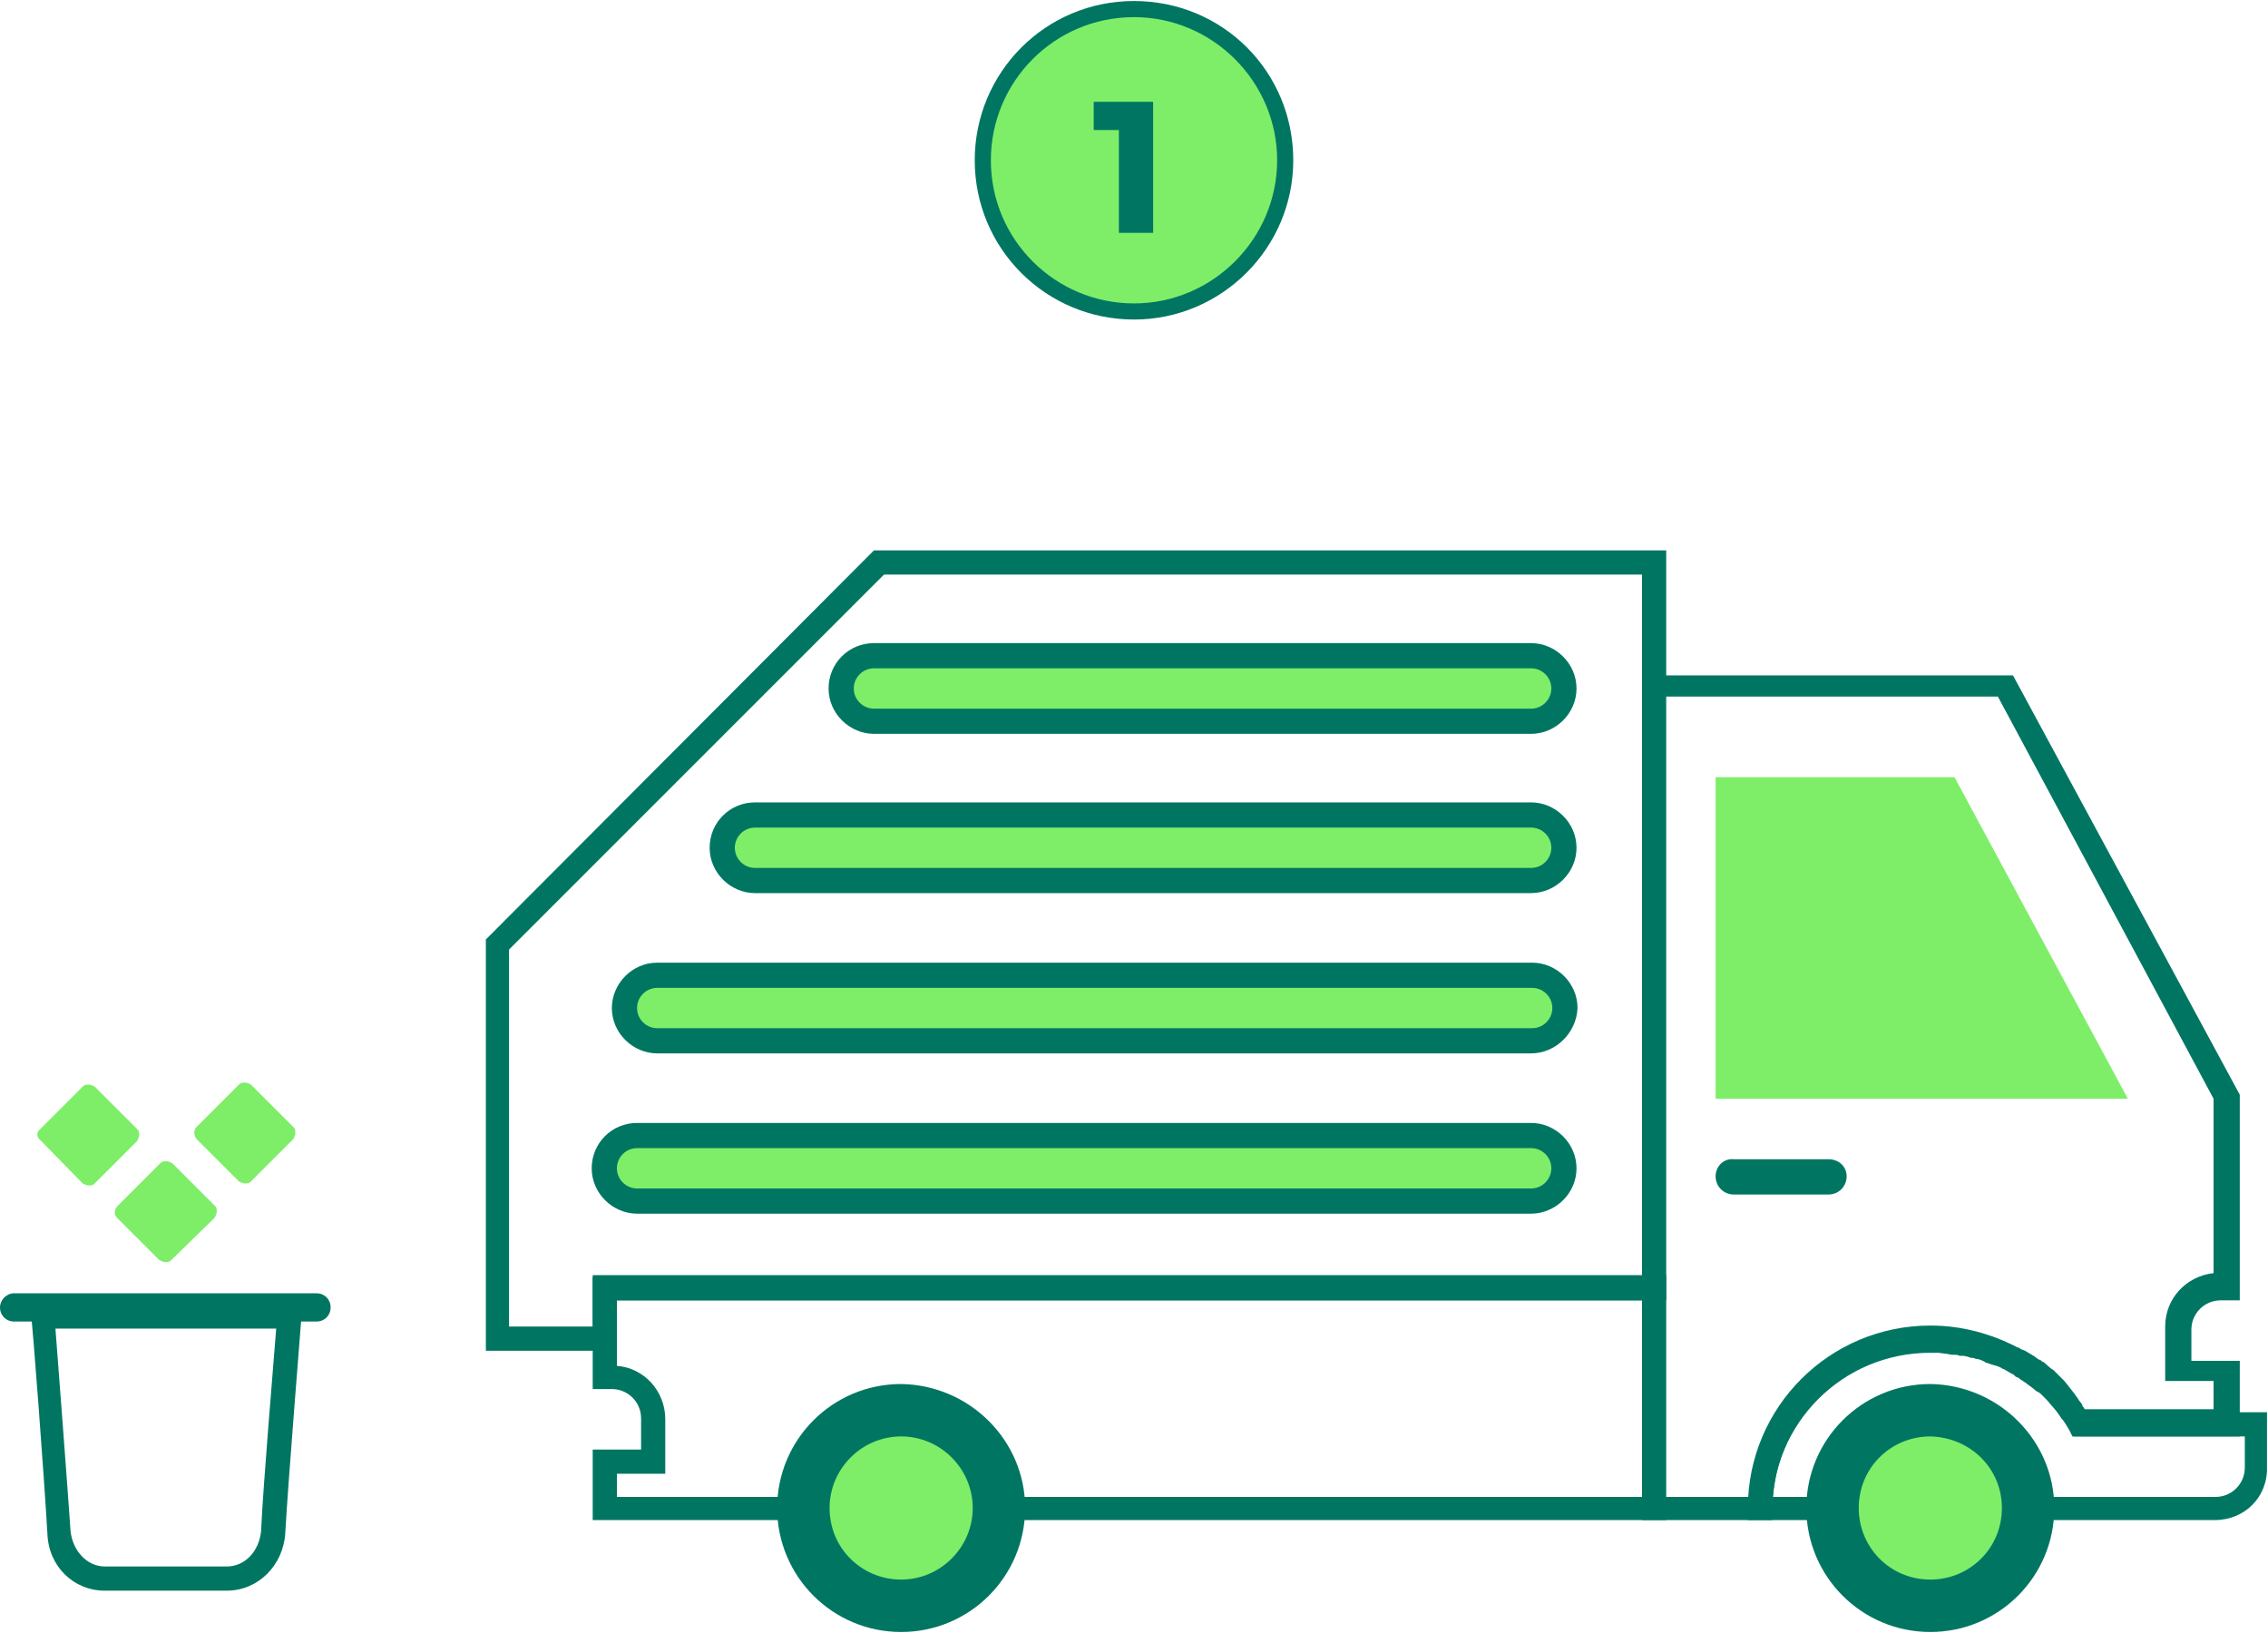 <?xml version="1.0" encoding="utf-8"?>
<!-- Generator: Adobe Illustrator 28.3.0, SVG Export Plug-In . SVG Version: 6.00 Build 0)  -->
<svg version="1.1" id="Layer_1" xmlns="http://www.w3.org/2000/svg" xmlns:xlink="http://www.w3.org/1999/xlink" x="0px" y="0px"
	 viewBox="0 0 225 162" style="enable-background:new 0 0 225 162;" xml:space="preserve">
<style type="text/css">
	.st0{clip-path:url(#SVGID_00000087398847702231740990000018222379583019650458_);}
	.st1{fill:#7EEE69;}
	.st2{fill:#007662;}
</style>
<g>
	<defs>
		<rect id="SVGID_1_" y="0.1" width="225" height="244.8"/>
	</defs>
	<clipPath id="SVGID_00000053506706699912588370000006505947596524017325_">
		<use xlink:href="#SVGID_1_"  style="overflow:visible;"/>
	</clipPath>
	<g style="clip-path:url(#SVGID_00000053506706699912588370000006505947596524017325_);">
		<path class="st1" d="M112.5,30.9c8.3,0,15-6.7,15-15c0-8.3-6.7-15-15-15c-8.3,0-15,6.7-15,15C97.5,24.2,104.2,30.9,112.5,30.9z"/>
		<path class="st2" d="M112.5,31.7c-8.7,0-15.8-7-15.8-15.8c0-8.7,7-15.8,15.8-15.8s15.8,7,15.8,15.8
			C128.3,24.6,121.2,31.7,112.5,31.7z M112.5,1.7c-7.9,0-14.2,6.4-14.2,14.2c0,7.9,6.4,14.2,14.2,14.2s14.2-6.4,14.2-14.2
			C126.7,8.1,120.3,1.7,112.5,1.7z"/>
		<path class="st2" d="M108.5,10.1h5.9v13H111V12.9h-2.5V10.1z"/>
		<path class="st2" d="M219.7,150.8h-46.3v-1.2c0-10,8.1-18.1,18.1-18.1c6.2,0,12.1,3.2,15.4,8.6h18v5.4
			C225,148.5,222.7,150.8,219.7,150.8z M175.9,148.5h43.9c1.6,0,2.9-1.3,2.9-2.9v-3.1h-17.1l-0.3-0.6c-2.8-4.9-8-8-13.7-8
			C183.2,133.9,176.5,140.3,175.9,148.5z"/>
		<path class="st2" d="M175.8,150.8h-12.9V67h36.8l22.5,41.6V129h-1.9c-1.6,0-2.9,1.3-2.9,2.9v3.1h4.8v7.5h-16.5l-0.3-0.6
			c-0.2-0.3-0.3-0.6-0.6-0.9c-0.1-0.2-0.2-0.2-0.2-0.2l-0.1-0.1c-0.3-0.5-0.6-0.9-1-1.3l-0.3-0.4c-0.1-0.1-0.2-0.2-0.3-0.3
			c-0.1-0.1-0.2-0.2-0.2-0.2l-0.1-0.1c-0.1-0.1-0.1-0.1-0.2-0.2L202,138c-0.2-0.2-0.6-0.5-0.9-0.7c-0.1-0.1-0.2-0.2-0.3-0.2
			c-0.1-0.1-0.2-0.2-0.3-0.2l-0.1-0.1c-0.2-0.1-0.2-0.2-0.4-0.2l-0.1-0.1c-0.1-0.1-0.2-0.2-0.3-0.2c-0.2-0.1-0.3-0.2-0.5-0.3
			c-0.2-0.1-0.3-0.2-0.4-0.2c-0.3-0.2-0.6-0.3-1-0.4l-0.6-0.2c0,0-0.1,0-0.2-0.1l-0.2-0.1c-0.2-0.1-0.5-0.2-0.7-0.2
			c-0.2-0.1-0.3-0.1-0.4-0.1h-0.1c-0.2-0.1-0.6-0.2-0.8-0.2h-0.1c-0.1,0-0.1,0-0.2,0c-0.2-0.1-0.3-0.1-0.5-0.1h-0.2
			c-0.2,0-0.5-0.1-0.6-0.1c-0.2,0-0.6-0.1-0.9-0.1c-0.2,0-0.5,0-0.7,0c-8.7,0-15.7,7-15.7,15.7L175.8,150.8L175.8,150.8z
			 M165.3,148.5h8.2c0.6-9.5,8.5-16.9,18-16.9c0.3,0,0.6,0,0.9,0c0.3,0,0.6,0,1,0.1c0.2,0,0.5,0.1,0.7,0.1c0.1,0,0.2,0,0.2,0
			c0.2,0,0.3,0.1,0.6,0.1c0,0,0.2,0,0.2,0.1c0.3,0.1,0.7,0.2,1.1,0.2c0.2,0.1,0.4,0.1,0.6,0.2c0.2,0.1,0.6,0.2,0.8,0.2l1.1,0.4
			c0.4,0.2,0.7,0.3,1.1,0.5c0.2,0.1,0.3,0.2,0.5,0.2c0.2,0.2,0.4,0.2,0.6,0.3c0.2,0.1,0.3,0.2,0.5,0.3c0.2,0.1,0.3,0.2,0.5,0.3
			l0.1,0.1c0.2,0.1,0.2,0.2,0.4,0.2c0.1,0.1,0.2,0.2,0.3,0.2c0.3,0.2,0.6,0.6,1,0.8l0.6,0.6c0.1,0.1,0.2,0.2,0.2,0.2
			c0.1,0.1,0.2,0.2,0.3,0.3l0.4,0.5c0.4,0.5,0.8,1,1.1,1.5l0.1,0.1c0.1,0.2,0.2,0.2,0.2,0.4c0.1,0.1,0.2,0.2,0.2,0.3h12.8v-2.8h-4.8
			v-5.4c0-2.8,2.1-5,4.8-5.3v-17.3l-21.4-39.9h-33V148.5z"/>
		<path class="st2" d="M170.2,116.7c0,1,0.8,1.8,1.8,1.8h9.4c1,0,1.8-0.8,1.8-1.8s-0.8-1.7-1.8-1.7H172
			C171,114.9,170.2,115.7,170.2,116.7z"/>
		<path class="st2" d="M203.8,149.6c0,6.8-5.5,12.3-12.3,12.3c-6.8,0-12.3-5.5-12.3-12.3s5.5-12.3,12.3-12.3
			C198.3,137.4,203.8,142.9,203.8,149.6z"/>
		<path class="st1" d="M198.6,149.6c0,4-3.2,7.1-7.1,7.1c-4,0-7.1-3.2-7.1-7.1c0-4,3.2-7.1,7.1-7.1
			C195.5,142.6,198.6,145.7,198.6,149.6z"/>
		<path class="st1" d="M193.9,77.1h-16.2h-7.5V109h24.7h7.1h9.1L193.9,77.1z"/>
		<path class="st2" d="M61.2,134h-13V93.2l38.5-38.6h78.6V129H61.2V134z M50.5,131.6h8.3v-4.9h104.1V57H87.7L50.5,94.2V131.6z"/>
		<path class="st1" d="M151.9,112.7H63.2c-1.8,0-3.2,1.5-3.2,3.2c0,1.8,1.5,3.2,3.2,3.2h88.7c1.8,0,3.2-1.5,3.2-3.2
			C155.2,114.1,153.7,112.7,151.9,112.7z"/>
		<path class="st2" d="M151.9,120.4H63.2c-2.4,0-4.5-2-4.5-4.5s2-4.5,4.5-4.5h88.7c2.4,0,4.5,2,4.5,4.5S154.3,120.4,151.9,120.4z
			 M63.2,113.9c-1.1,0-2,0.9-2,2c0,1.1,0.9,2,2,2h88.7c1.1,0,2-0.9,2-2c0-1.1-0.9-2-2-2H63.2z"/>
		<path class="st1" d="M151.9,96.8H65.2c-1.8,0-3.2,1.5-3.2,3.2c0,1.8,1.5,3.2,3.2,3.2h86.8c1.8,0,3.2-1.5,3.2-3.2
			C155.2,98.3,153.7,96.8,151.9,96.8z"/>
		<path class="st2" d="M151.9,104.5H65.2c-2.4,0-4.5-2-4.5-4.5c0-2.4,2-4.5,4.5-4.5h86.8c2.4,0,4.5,2,4.5,4.5
			C156.4,102.5,154.3,104.5,151.9,104.5z M65.2,98c-1.1,0-2,0.9-2,2c0,1.1,0.9,2,2,2h86.8c1.1,0,2-0.9,2-2c0-1.1-0.9-2-2-2H65.2z"/>
		<path class="st1" d="M151.9,80.9h-77c-1.8,0-3.2,1.5-3.2,3.2c0,1.8,1.5,3.2,3.2,3.2h77c1.8,0,3.2-1.5,3.2-3.2
			C155.2,82.4,153.7,80.9,151.9,80.9z"/>
		<path class="st2" d="M151.9,88.6h-77c-2.4,0-4.5-2-4.5-4.5s2-4.5,4.5-4.5h77c2.4,0,4.5,2,4.5,4.5S154.3,88.6,151.9,88.6z
			 M74.9,82.1c-1.1,0-2,0.9-2,2c0,1.1,0.9,2,2,2h77c1.1,0,2-0.9,2-2c0-1.1-0.9-2-2-2H74.9z"/>
		<path class="st1" d="M151.9,65.1H86.7c-1.8,0-3.2,1.5-3.2,3.2c0,1.8,1.5,3.2,3.2,3.2h65.2c1.8,0,3.2-1.5,3.2-3.2
			C155.2,66.5,153.7,65.1,151.9,65.1z"/>
		<path class="st2" d="M151.9,72.8H86.7c-2.4,0-4.5-2-4.5-4.5s2-4.5,4.5-4.5h65.2c2.4,0,4.5,2,4.5,4.5S154.3,72.8,151.9,72.8z
			 M86.7,66.3c-1.1,0-2,0.9-2,2c0,1.1,0.9,2,2,2h65.2c1.1,0,2-0.9,2-2c0-1.1-0.9-2-2-2H86.7z"/>
		<path class="st2" d="M165.3,150.8H58.8v-7h4.8v-3.1c0-1.6-1.3-2.9-2.9-2.9h-1.9v-11.3h106.5L165.3,150.8L165.3,150.8z M61.2,148.5
			h101.7V129H61.2v6.5c2.7,0.2,4.8,2.5,4.8,5.3v5.4h-4.8V148.5z"/>
		<path class="st2" d="M101.7,149.6c0,6.8-5.5,12.3-12.3,12.3c-6.8,0-12.3-5.5-12.3-12.3s5.5-12.3,12.3-12.3
			C96.2,137.4,101.7,142.9,101.7,149.6z"/>
		<path class="st1" d="M89.4,156.7c3.9,0,7.1-3.2,7.1-7.1c0-3.9-3.2-7.1-7.1-7.1c-3.9,0-7.1,3.2-7.1,7.1
			C82.3,153.6,85.5,156.7,89.4,156.7z"/>
		<path class="st2" d="M1.4,128.3h30c0.8,0,1.4,0.6,1.4,1.4c0,0.8-0.6,1.4-1.4,1.4h-30c-0.8,0-1.4-0.6-1.4-1.4
			C0,129,0.6,128.3,1.4,128.3z"/>
		<path class="st1" d="M11.7,119.6l4.2-4.2c0.2-0.2,0.3-0.2,0.6-0.2s0.4,0.1,0.6,0.2l4.2,4.2c0.2,0.2,0.2,0.3,0.2,0.6
			c0,0.2-0.1,0.4-0.2,0.6L17,125c-0.2,0.2-0.3,0.2-0.6,0.2c-0.2,0-0.4-0.1-0.6-0.2l-4.2-4.2C11.3,120.5,11.3,120,11.7,119.6z"/>
		<path class="st1" d="M4,112l4.2-4.2c0.2-0.2,0.3-0.2,0.6-0.2c0.2,0,0.4,0.1,0.6,0.2l4.2,4.2c0.2,0.2,0.2,0.3,0.2,0.6
			c0,0.2-0.1,0.4-0.2,0.6l-4.2,4.2c-0.2,0.2-0.3,0.2-0.6,0.2c-0.2,0-0.4-0.1-0.6-0.2L4,113.1C3.6,112.8,3.6,112.3,4,112z"/>
		<path class="st1" d="M19.5,111.8l4.2-4.2c0.2-0.2,0.3-0.2,0.6-0.2s0.4,0.1,0.6,0.2l4.2,4.2c0.2,0.2,0.2,0.3,0.2,0.6
			c0,0.2-0.1,0.4-0.2,0.6l-4.2,4.2c-0.2,0.2-0.3,0.2-0.6,0.2c-0.2,0-0.4-0.1-0.6-0.2l-4.2-4.2C19.2,112.6,19.2,112.1,19.5,111.8z"/>
		<path class="st2" d="M22.5,157.8H10.4c-3.1,0-5.6-2.4-5.7-5.7c-0.3-5.3-1.5-21.2-1.6-21.4l-0.1-1.3h27l-0.1,1.3
			c0,0.2-1.3,16-1.6,21.4C28.1,155.3,25.6,157.8,22.5,157.8z M5.5,131.8c0.3,3.9,1.2,15.7,1.5,20.1c0.2,1.9,1.6,3.5,3.4,3.5h12.1
			c1.8,0,3.2-1.5,3.4-3.5c0.2-4.5,1.2-16.2,1.5-20.1H5.5z"/>
	</g>
</g>
</svg>
